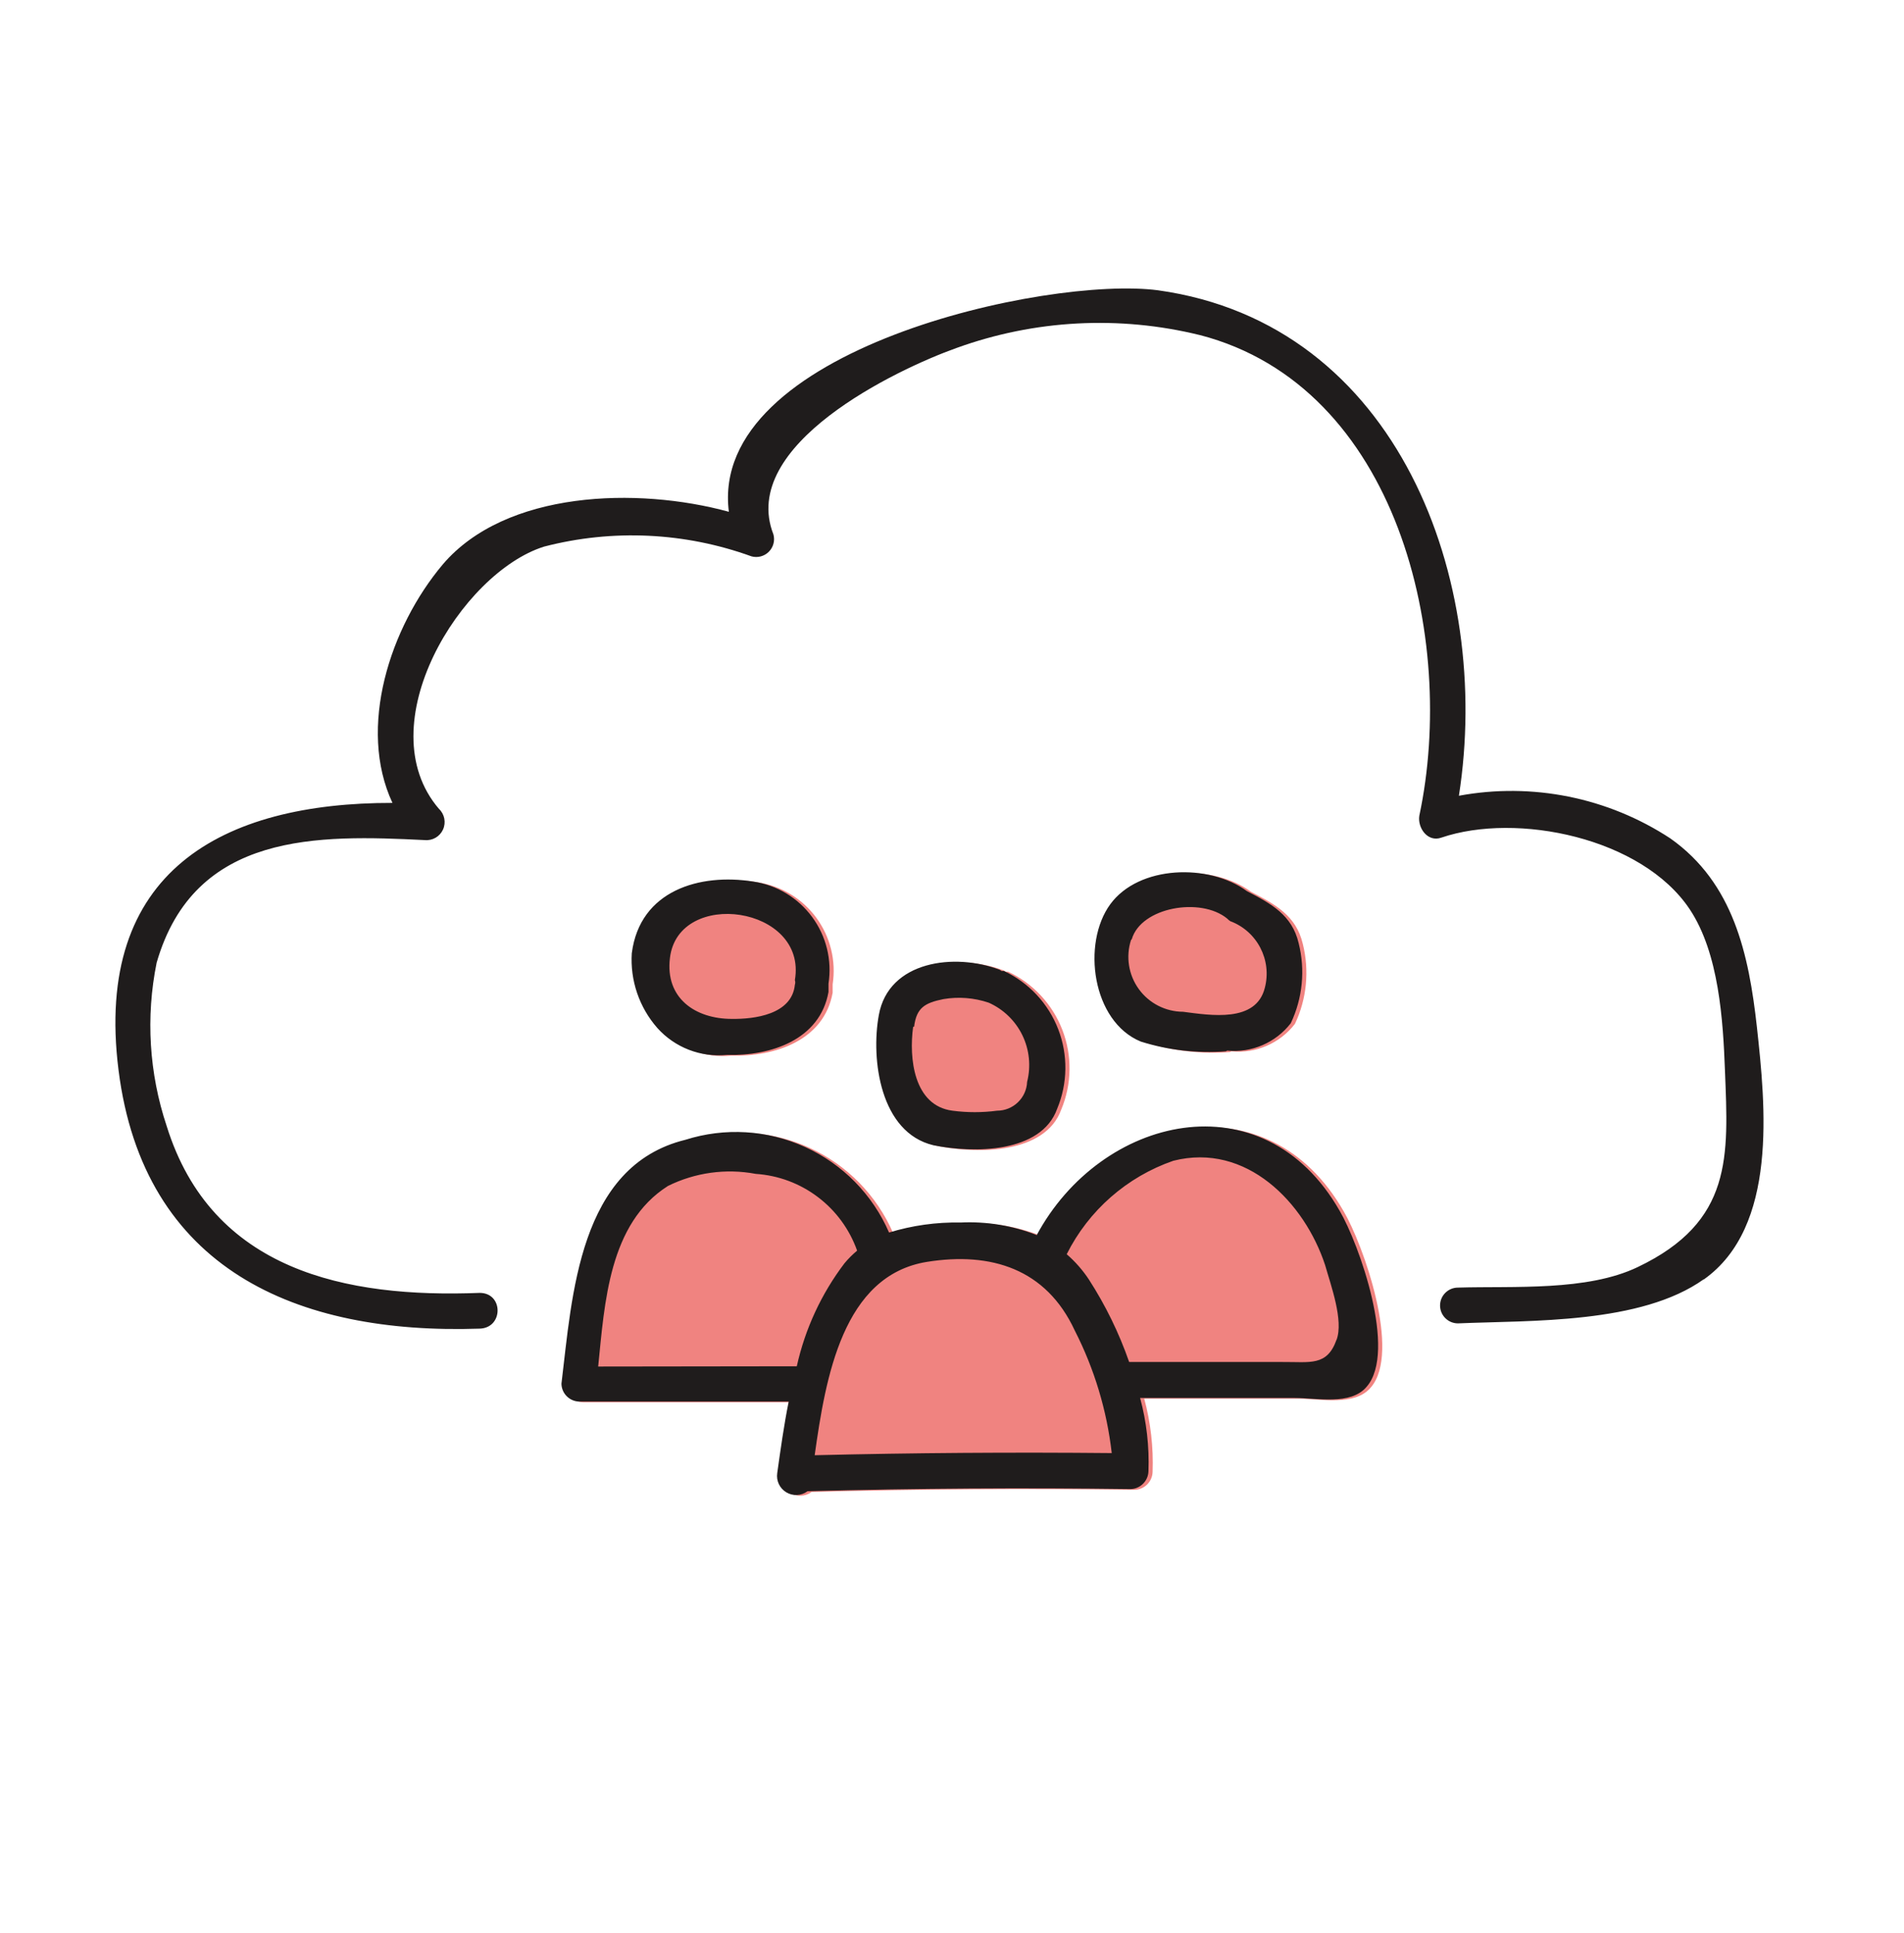 <svg width="66" height="67" viewBox="0 0 66 67" fill="none" xmlns="http://www.w3.org/2000/svg">
<path d="M26.259 30.582C24.4 30.285 22.326 30.888 22.045 33.062H22.044C21.984 34.01 22.302 34.943 22.928 35.657C23.537 36.336 24.434 36.683 25.342 36.591C26.863 36.632 28.565 36.07 28.863 34.409V34.409C28.864 34.384 28.864 34.36 28.863 34.335V34.236V34.169V34.12C28.988 33.305 28.784 32.474 28.295 31.81C27.807 31.147 27.074 30.705 26.259 30.582L26.259 30.582ZM36.788 38.459V38.458C37.156 37.578 37.169 36.59 36.826 35.7C36.482 34.81 35.809 34.087 34.945 33.681H34.863L34.797 33.64C33.243 33.045 30.945 33.326 30.607 35.21C30.326 36.756 30.656 39.285 32.499 39.722C33.879 40.004 36.234 40.004 36.788 38.458L36.788 38.459ZM42.681 36.442V36.442C43.531 36.526 44.365 36.167 44.887 35.492C45.298 34.626 45.394 33.644 45.16 32.715C44.929 31.739 44.21 31.351 43.367 30.913C42.053 29.947 39.623 30.012 38.631 31.367C37.639 32.723 37.994 35.434 39.689 36.128H39.689C40.642 36.428 41.643 36.543 42.64 36.467L42.681 36.442ZM36.069 42.831V42.83C35.233 42.504 34.338 42.358 33.441 42.401C32.601 42.385 31.765 42.502 30.962 42.748C30.392 41.433 29.355 40.376 28.051 39.782C26.748 39.189 25.269 39.1 23.904 39.533C20.201 40.442 19.978 44.938 19.606 47.988C19.611 48.328 19.886 48.603 20.226 48.607H27.483C27.317 49.434 27.202 50.26 27.086 51.087H27.085C27.046 51.352 27.169 51.615 27.4 51.753C27.63 51.89 27.921 51.875 28.135 51.715C31.865 51.615 35.598 51.591 39.333 51.64C39.672 51.632 39.944 51.359 39.954 51.02C39.985 50.165 39.887 49.31 39.664 48.483H45.036C45.772 48.483 46.97 48.748 47.516 48.095C48.581 46.872 47.251 43.136 46.582 41.996C43.928 37.351 38.3 38.69 36.069 42.855L36.069 42.831Z" fill="#F08380"/>
<path d="M26.116 30.558C24.256 30.26 22.182 30.863 21.901 33.037H21.9C21.84 33.985 22.158 34.918 22.785 35.632C23.393 36.312 24.291 36.659 25.198 36.566C26.719 36.607 28.422 36.045 28.719 34.384V34.385C28.721 34.36 28.721 34.335 28.719 34.31V34.211V34.145V34.095C28.845 33.281 28.641 32.449 28.152 31.786C27.663 31.122 26.931 30.68 26.116 30.558L26.116 30.558ZM25.372 35.318C24.099 35.318 23.05 34.599 23.223 33.203C23.513 30.782 27.992 31.401 27.554 33.971H27.553C27.571 34.025 27.571 34.082 27.553 34.137C27.446 35.17 26.149 35.327 25.372 35.318ZM36.645 38.434V38.434C37.012 37.553 37.025 36.565 36.682 35.676C36.339 34.786 35.665 34.063 34.802 33.657H34.719L34.653 33.615C33.099 33.02 30.801 33.301 30.463 35.186C30.182 36.731 30.513 39.26 32.356 39.698C33.736 39.979 36.091 39.979 36.645 38.434L36.645 38.434ZM31.686 35.591C31.768 34.93 32.057 34.764 32.702 34.632H32.703C33.228 34.543 33.767 34.585 34.273 34.756C34.783 34.983 35.196 35.383 35.44 35.885C35.683 36.387 35.741 36.959 35.604 37.5C35.581 38.059 35.121 38.5 34.562 38.5C34.049 38.568 33.529 38.568 33.016 38.5C31.67 38.326 31.504 36.673 31.653 35.591L31.686 35.591ZM42.537 36.418V36.417C43.387 36.502 44.221 36.143 44.744 35.467C45.154 34.601 45.25 33.619 45.016 32.69C44.785 31.715 44.066 31.326 43.223 30.889C41.909 29.922 39.479 29.988 38.487 31.343C37.495 32.698 37.851 35.409 39.545 36.104H39.545C40.498 36.403 41.5 36.519 42.496 36.442L42.537 36.418ZM39.231 32.558C39.554 31.443 41.62 31.087 42.537 31.839V31.839C42.569 31.873 42.605 31.904 42.645 31.93C43.579 32.279 44.097 33.279 43.843 34.244C43.538 35.459 41.967 35.194 41.009 35.071H41.008C40.401 35.068 39.831 34.776 39.475 34.284C39.119 33.792 39.019 33.16 39.206 32.582L39.231 32.558ZM35.926 42.806V42.806C35.089 42.479 34.194 42.333 33.298 42.376C32.458 42.36 31.621 42.477 30.818 42.723C30.248 41.408 29.211 40.352 27.907 39.758C26.604 39.164 25.126 39.075 23.76 39.508C20.057 40.417 19.834 44.913 19.462 47.963C19.467 48.303 19.742 48.578 20.083 48.583H27.339C27.173 49.409 27.058 50.235 26.942 51.062H26.942C26.902 51.327 27.026 51.59 27.256 51.728C27.486 51.866 27.777 51.851 27.991 51.69C31.721 51.591 35.454 51.566 39.19 51.616C39.529 51.607 39.801 51.335 39.81 50.996C39.841 50.14 39.744 49.285 39.521 48.459H44.892C45.628 48.459 46.826 48.723 47.372 48.07C48.438 46.847 47.107 43.111 46.438 41.971C43.785 37.326 38.157 38.666 35.926 42.831L35.926 42.806ZM20.735 47.368C20.959 45.161 21.107 42.409 23.149 41.112V41.111C24.092 40.643 25.163 40.495 26.198 40.69C26.98 40.742 27.729 41.021 28.353 41.495C28.977 41.967 29.449 42.613 29.711 43.351C29.552 43.484 29.405 43.63 29.273 43.789C28.471 44.846 27.907 46.064 27.62 47.359L20.735 47.368ZM28.24 50.442C28.619 47.74 29.215 44.211 32.132 43.74C34.355 43.385 36.264 43.98 37.256 46.12L37.256 46.12C37.934 47.448 38.368 48.886 38.537 50.368C35.105 50.335 31.672 50.359 28.24 50.442ZM46.331 46.434C46.001 47.368 45.414 47.203 44.456 47.211L39.141 47.211C38.791 46.205 38.322 45.245 37.745 44.351C37.53 44.025 37.271 43.73 36.976 43.475C37.738 41.955 39.063 40.793 40.67 40.236C43.207 39.591 45.224 41.69 45.935 43.855C46.133 44.558 46.579 45.764 46.331 46.442L46.331 46.434ZM59.059 44.343C56.877 45.897 53.083 45.764 50.538 45.872C50.196 45.872 49.918 45.594 49.918 45.252C49.918 44.91 50.196 44.632 50.538 44.632C52.472 44.574 55.009 44.764 56.769 43.921C60.075 42.343 59.91 40.078 59.794 37.119C59.728 35.367 59.588 33.045 58.571 31.516C56.918 29.036 52.579 28.144 49.959 29.036C49.488 29.202 49.133 28.697 49.199 28.276C50.505 22.144 48.463 13.4 41.596 11.615V11.616C38.801 10.927 35.864 11.082 33.157 12.062C31.067 12.806 25.596 15.426 26.81 18.525C26.869 18.74 26.807 18.968 26.651 19.125C26.493 19.283 26.264 19.344 26.05 19.285C23.742 18.449 21.236 18.331 18.86 18.947C15.984 19.848 12.728 25.137 15.216 28.038C15.41 28.221 15.467 28.508 15.357 28.753C15.247 28.997 14.995 29.145 14.728 29.12C11.05 28.939 6.744 28.815 5.43 33.369V33.368C5.048 35.253 5.168 37.205 5.777 39.03C7.34 44.054 12 44.997 16.628 44.815C17.455 44.815 17.455 46.029 16.628 46.054C10.281 46.269 4.975 43.988 4.108 37.087C3.24 30.186 7.727 27.822 13.604 27.831C12.389 25.227 13.512 21.748 15.347 19.566C17.529 17.004 22.091 16.872 25.265 17.74C24.554 12.12 36.306 9.558 40.141 10.062C48.488 11.227 51.736 20.145 50.571 27.583C53.113 27.113 55.739 27.643 57.901 29.062C60.091 30.608 60.621 33.079 60.901 35.6C61.199 38.327 61.637 42.526 59.058 44.352L59.059 44.343Z" fill="#1F1C1C"/>
</svg>
